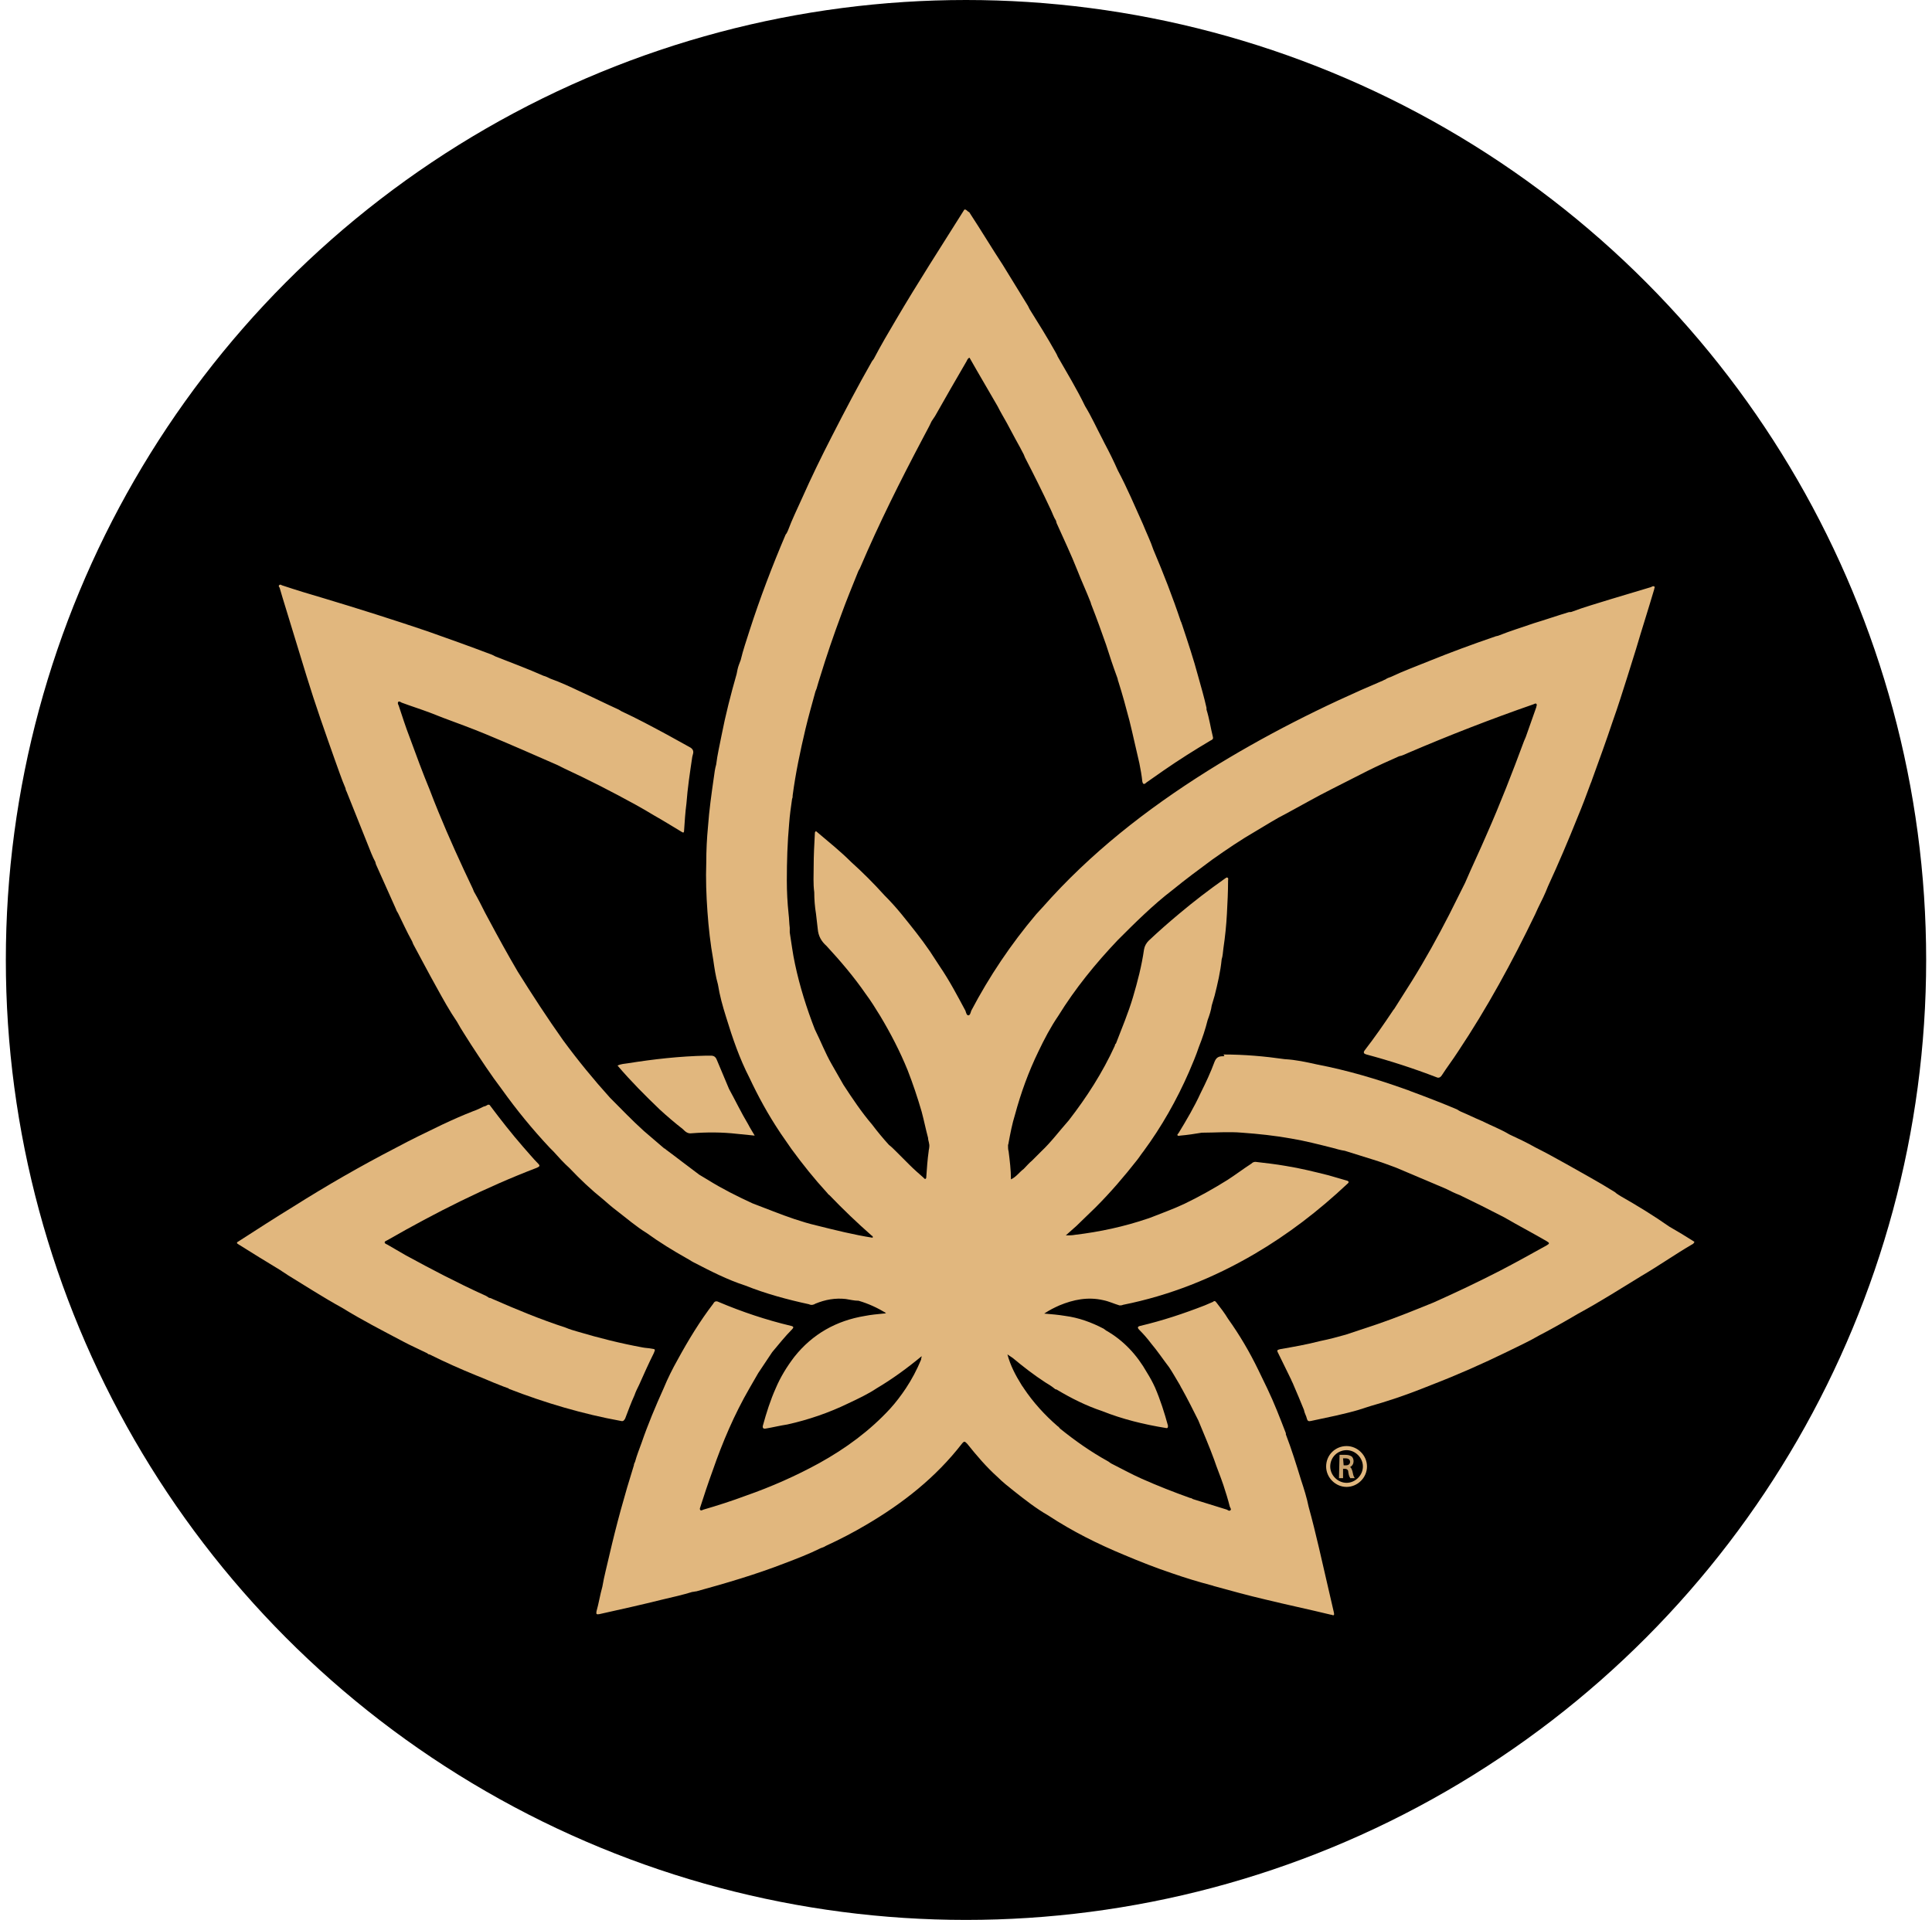 ﻿<?xml version="1.0" encoding="utf-8"?>
<!-- Generator: Adobe Illustrator 28.1.0, SVG Export Plug-In . SVG Version: 6.00 Build 0)  -->
<svg version="1.2" baseProfile="tiny-ps" xmlns:xlink="http://www.w3.org/1999/xlink" viewBox="0 0 331 329" xmlns="http://www.w3.org/2000/svg">
  <title>3CHI Logo</title>
<circle cx="165.5" cy="164.5" r="164.5" />
<g id="Flower_00000071535794799502802070000008169067626365411737_">
	<path fill="#CAA46F" d="M230.1,249.9c0.1,0,0.2,0,0.4,0c0.5,0,0.8,0.2,0.8,0.6c0,0.4-0.3,0.6-0.7,0.6h-0.4L230.1,249.9L230.1,249.9   z M229.5,249.3L229.5,249.3l-0.1,4h0.7v-1.6h0.3c0.4,0,0.6,0.2,0.6,0.6c0.1,0.6,0.2,0.8,0.3,0.9l0,0.1h0.8l-0.1-0.2   c-0.1-0.1-0.2-0.5-0.3-1c-0.1-0.3-0.2-0.6-0.4-0.7c0.4-0.2,0.6-0.6,0.6-1c0-0.3-0.1-0.6-0.3-0.8c-0.3-0.2-0.6-0.3-1.2-0.3   C230.1,249.3,229.7,249.3,229.5,249.3" />
	<path fill="#E1B77E" d="M227.9,251.3c0-1.6,1.3-2.8,2.8-2.8s2.8,1.3,2.8,2.8s-1.3,2.8-2.8,2.8S227.9,252.8,227.9,251.3    M227.2,251.3c0,1.9,1.6,3.5,3.5,3.5s3.5-1.6,3.5-3.5s-1.6-3.5-3.5-3.5S227.2,249.3,227.2,251.3" />
	<path fill="#E1B77E" d="M107.6,182.2c-0.6,0.1-1.2,0.1-1.8,0.4c2.3,2.7,4.7,5.1,7.2,7.5c1.3,1.2,2.6,2.3,4,3.4   c0.4,0.4,0.8,0.8,1.5,0.7c2.6-0.2,5.2-0.2,7.8,0.1c0.9,0.1,1.9,0.2,3,0.3c-0.4-0.7-0.8-1.3-1.1-1.9c-1.2-2-2.2-4.1-3.3-6.1   c-0.7-1.7-1.4-3.3-2.1-5c-0.2-0.5-0.5-0.7-1-0.7c-0.3,0-0.5,0-0.8,0C116.4,181,112,181.5,107.6,182.2" />
	<path fill="#E1B77E" d="M209.5,181c-0.7,0-1.1,0.2-1.4,0.9c-0.7,1.9-1.5,3.6-2.4,5.4c-1.1,2.4-2.4,4.6-3.8,6.9   c-0.1,0.1-0.3,0.3-0.1,0.4c0.1,0.1,0.3,0,0.4,0c1.2-0.1,2.5-0.3,3.7-0.5c2.3,0,4.6-0.2,6.9,0c2.8,0.2,5.6,0.5,8.4,1   c2.4,0.4,4.7,1,7.1,1.6c0.7,0.2,1.4,0.4,2.1,0.5c1.6,0.5,3.2,1,4.8,1.5c1.3,0.4,2.7,0.9,4,1.4c2.8,1.2,5.7,2.4,8.5,3.6   c0.8,0.4,1.6,0.8,2.4,1.1c2.5,1.2,5.1,2.5,7.6,3.8c2.4,1.4,4.9,2.7,7.3,4.1c0.5,0.3,0.5,0.4,0,0.7c-2.7,1.5-5.4,3-8.1,4.4   c-3.7,1.9-7.5,3.7-11.3,5.4c-3.2,1.3-6.4,2.6-9.6,3.7c-1.8,0.6-3.6,1.2-5.4,1.8c-1.4,0.4-2.9,0.8-4.4,1.1c-2.3,0.6-4.6,1-6.9,1.4   c-0.3,0.1-0.6,0.1-0.4,0.5c0.8,1.6,1.5,3.1,2.3,4.7c0.1,0.3,0.3,0.6,0.4,0.9c0.6,1.4,1.2,2.8,1.8,4.3c0.1,0.6,0.4,1,0.5,1.5   c0.1,0.4,0.3,0.5,0.7,0.4c1.4-0.3,2.8-0.6,4.2-0.9c1.7-0.4,3.5-0.8,5.2-1.4c1.2-0.4,2.4-0.7,3.6-1.1c2.6-0.8,5.2-1.8,7.7-2.8   c4.4-1.7,8.7-3.6,13-5.7c1.8-0.9,3.6-1.7,5.3-2.7c2.3-1.2,4.6-2.5,6.8-3.8c3.7-2,7.3-4.3,10.9-6.5c2.9-1.7,5.6-3.6,8.5-5.3   c0.2-0.1,0.4-0.2,0.5-0.5c-1.4-0.9-2.9-1.8-4.3-2.6c-2.7-1.9-5.5-3.6-8.3-5.2c-0.3-0.2-0.7-0.4-1-0.7c-2.7-1.7-5.5-3.2-8.3-4.8   c-1.8-1-3.6-2-5.4-2.9c-1.4-0.8-2.9-1.5-4.4-2.2c-1.5-0.9-3.1-1.5-4.7-2.3c-1.2-0.5-2.4-1.1-3.6-1.6c-0.2-0.1-0.4-0.2-0.7-0.4   c-2.6-1.1-5.2-2.1-7.9-3.1c-0.2-0.1-0.5-0.2-0.8-0.3c-5-1.8-10.1-3.3-15.3-4.3c-1.8-0.4-3.6-0.8-5.5-0.9c-3.5-0.5-6.9-0.8-10.5-0.8   C209.9,181,209.7,181,209.5,181" />
	<path fill="#E1B77E" d="M82.9,189.6c-0.6,0.3-1.2,0.6-1.8,0.8c-1.8,0.7-3.6,1.5-5.3,2.3c-2.7,1.3-5.4,2.6-8,4   c-6,3.1-11.9,6.5-17.6,10.1c-3.1,1.9-6.2,3.9-9.3,5.9c-0.1,0.1-0.3,0.1-0.3,0.3v0c0,0.1,0.1,0.1,0.2,0.2c2.4,1.5,4.8,3,7.3,4.5   c0.4,0.3,0.8,0.5,1.2,0.8c3.1,1.9,6.2,3.9,9.3,5.6c3.4,2.1,6.9,3.9,10.5,5.8c1.3,0.7,2.7,1.3,4.1,2c0.1,0.1,0.2,0.2,0.4,0.2   c2.6,1.3,5.3,2.5,8,3.6c1.3,0.5,2.6,1.1,3.9,1.6c0.5,0.2,1,0.4,1.6,0.6c0,0,0.1,0.1,0.1,0.1c6.2,2.4,12.6,4.3,19.2,5.5   c0.4,0.1,0.5-0.1,0.7-0.4c0.5-1.3,1-2.7,1.6-4c0.2-0.6,0.5-1.2,0.8-1.8c0.8-1.8,1.6-3.6,2.5-5.4c0.3-0.7,0.3-0.7-0.4-0.8   c-0.5-0.1-1-0.1-1.5-0.2c-3.8-0.7-7.4-1.6-11.1-2.7c-0.7-0.2-1.4-0.4-2.1-0.7c-4.3-1.4-8.4-3.1-12.5-4.9c-0.2-0.1-0.4-0.2-0.6-0.2   c-0.3-0.2-0.6-0.4-0.9-0.5c-4.6-2.1-9-4.4-13.4-6.8c-1-0.6-2.1-1.2-3.1-1.8c-0.2-0.1-0.5-0.2-0.5-0.4c0-0.2,0.3-0.3,0.5-0.4   c8.2-4.7,16.7-9,25.6-12.4c0.4-0.2,0.6-0.3,0.2-0.7c-0.9-0.9-1.7-1.9-2.6-2.9c-2-2.3-3.8-4.6-5.6-7c-0.1-0.2-0.2-0.2-0.4-0.2   C83.1,189.6,83,189.6,82.9,189.6" />
	<path fill="#E1B77E" d="M165.1,36.1c-3.9,6.2-7.9,12.4-11.6,18.7c-1.3,2.2-2.6,4.4-3.8,6.7c-0.1,0.1-0.2,0.3-0.3,0.4   c-2.4,4.2-4.7,8.6-6.9,12.9c-1.8,3.5-3.5,7-5.1,10.6c-0.8,1.8-1.7,3.6-2.4,5.5c-0.1,0.2-0.2,0.5-0.4,0.7   c-2.3,5.4-4.4,10.9-6.2,16.5c-0.5,1.6-1.1,3.3-1.5,5c-0.1,0.3-0.2,0.5-0.3,0.8c-0.2,0.5-0.3,1.1-0.4,1.6c-1,3.5-1.9,7-2.6,10.6   c-0.3,1.6-0.7,3.2-0.9,4.9c-0.2,0.7-0.3,1.4-0.4,2.2c-0.4,2.8-0.8,5.6-1,8.4c-0.2,2.1-0.3,4.1-0.3,6.2c-0.1,2.8,0,5.6,0.2,8.4   c0.2,2.8,0.5,5.5,1,8.3c0.2,1.4,0.4,2.8,0.8,4.2c0.3,1.9,0.8,3.7,1.4,5.6c1.1,3.6,2.3,7.1,4,10.4c1.5,3.2,3.2,6.3,5.2,9.3   c0.1,0.1,0.1,0.2,0.2,0.3c0.6,0.9,1.2,1.7,1.8,2.6c1.9,2.6,3.9,5.1,6.1,7.5c0.1,0.1,0.2,0.3,0.4,0.4c2.3,2.4,4.7,4.7,7.2,6.9   c0.1,0.1,0.3,0.1,0.2,0.4c-3.2-0.5-6.4-1.3-9.6-2.1c-1.3-0.3-2.6-0.7-3.8-1.1c-2.4-0.8-4.8-1.8-7.2-2.7c-2.6-1.2-5.2-2.5-7.6-4   c-0.5-0.3-1-0.6-1.5-0.9c-1.9-1.4-3.8-2.9-5.7-4.3c-0.1-0.1-0.2-0.2-0.3-0.2c-1.2-1-2.3-2-3.5-3c-2-1.8-3.9-3.8-5.8-5.7   c-2.8-3.1-5.5-6.4-8-9.8c-2.7-3.8-5.3-7.8-7.8-11.8c-1.7-2.9-3.3-5.8-4.9-8.8c-0.2-0.4-0.5-0.9-0.7-1.3c-0.6-1.2-1.2-2.4-1.9-3.6   c-0.1-0.2-0.1-0.3-0.2-0.5c-2.1-4.4-4.1-8.8-5.9-13.2c-0.5-1.2-1-2.5-1.5-3.8c-1.2-2.9-2.3-5.9-3.4-8.9c-0.7-1.8-1.3-3.7-1.9-5.5   c-0.1-0.2-0.2-0.4-0.1-0.6c0.2-0.2,0.4,0,0.6,0.1c1.6,0.6,3.2,1.1,4.8,1.7l0,0c0.8,0.3,1.5,0.6,2.3,0.9c2.4,0.9,4.9,1.8,7.3,2.8   c4.1,1.7,8.2,3.5,12.3,5.3c0.4,0.2,0.8,0.4,1.2,0.6c4.1,1.9,8.2,4,12.2,6.2c1.1,0.6,2.1,1.2,3.1,1.8c1.6,0.9,3.2,1.9,4.7,2.8   c0.2,0.1,0.5,0.4,0.5-0.2c0.1-1.5,0.2-3.1,0.4-4.6c0.2-2.7,0.6-5.3,1-8c0-0.1,0.1-0.3,0.1-0.4c0.2-0.6,0-1-0.6-1.3   c-1.3-0.7-2.5-1.4-3.8-2.1c-2.6-1.4-5.2-2.8-7.8-4c-0.2-0.1-0.3-0.2-0.5-0.3c-2.2-1-4.4-2.1-6.6-3.1c-1.7-0.8-3.4-1.6-5.1-2.2   c-0.4-0.2-0.8-0.4-1.2-0.5c-2.7-1.2-5.4-2.2-8.2-3.3l0,0c-0.2-0.1-0.4-0.2-0.6-0.3c-3.7-1.4-7.3-2.7-11-4c-5.9-2-11.9-3.9-17.9-5.7   c-2.4-0.7-4.7-1.4-7.1-2.2c-0.2-0.1-0.3-0.2-0.5,0c-0.1,0.1,0,0.3,0.1,0.4c0.2,0.6,0.3,1.1,0.5,1.7c1.4,4.5,2.7,8.9,4.1,13.4   c1.5,4.9,3.2,9.7,4.9,14.5c0.6,1.6,1.1,3.2,1.8,4.8c0,0.2,0.1,0.4,0.2,0.6c1.2,3,2.4,6,3.6,9c0.4,1,0.8,2.1,1.3,3   c0,0.1,0.1,0.3,0.1,0.4c1.1,2.5,2.3,5.1,3.4,7.6c0.1,0.3,0.2,0.5,0.4,0.8c0.8,1.6,1.5,3.2,2.4,4.8c0.1,0.2,0.1,0.3,0.2,0.5   c1.3,2.4,2.6,4.9,4,7.4c1.1,2,2.2,4,3.5,5.9c0.7,1.3,1.6,2.6,2.4,3.9c1.7,2.6,3.4,5.2,5.3,7.7c2.5,3.5,5.2,6.8,8.2,10   c0.2,0.2,0.4,0.4,0.6,0.6c0.9,1,1.8,2,2.8,2.9c1.8,1.9,3.7,3.7,5.7,5.3c0.8,0.7,1.6,1.4,2.4,2c1.7,1.3,3.3,2.7,5.1,3.8   c2.2,1.6,4.5,3,6.8,4.3c0.4,0.2,0.8,0.5,1.2,0.7c2.9,1.5,5.8,3,8.9,4c3.5,1.4,7.2,2.4,10.9,3.2c0.4,0.2,0.8,0.1,1.1-0.1   c1.7-0.7,3.4-1,5.2-0.8c0.7,0.1,1.4,0.3,2.2,0.3c1.7,0.5,3.2,1.2,4.7,2.1c-0.2,0.1-0.4,0.1-0.5,0.1c-1,0.1-2.1,0.2-3.1,0.4   c-4.9,0.8-9,3.1-12.1,7c-1.3,1.7-2.4,3.5-3.2,5.4c-0.9,2-1.6,4.2-2.2,6.4c-0.1,0.4,0.1,0.6,0.5,0.5c1.2-0.2,2.4-0.5,3.7-0.7   c3.6-0.8,7.1-2,10.4-3.6c1.7-0.8,3.4-1.6,4.9-2.6c2.7-1.6,5.3-3.5,7.7-5.5c0,0.2-0.1,0.4-0.1,0.6c-0.7,1.7-1.6,3.4-2.6,4.9   c-0.8,1.2-1.7,2.4-2.7,3.5c-3.5,3.8-7.6,6.8-12.1,9.3c-4,2.2-8.3,4.1-12.6,5.6c-2.4,0.9-4.9,1.7-7.3,2.4c-0.2,0.1-0.6,0.3-0.6-0.2   c0.7-2.2,1.4-4.3,2.2-6.5c1.7-4.9,3.7-9.6,6.3-14.1c0.5-0.9,1-1.7,1.5-2.6c0.8-1.2,1.6-2.4,2.4-3.6c1.1-1.3,2.2-2.7,3.4-3.9   c0.3-0.3,0.3-0.5-0.2-0.6c-4.2-1-8.4-2.4-12.4-4.1c-0.4-0.2-0.7-0.1-0.9,0.3c-2.3,3-4.3,6.3-6.1,9.6c-0.9,1.6-1.7,3.2-2.4,4.9   c-1.4,3.1-2.7,6.2-3.8,9.4c-0.4,1.1-0.8,2.1-1.1,3.2c-0.1,0.2-0.2,0.4-0.2,0.6c-1.6,5.1-3,10.2-4.2,15.4c-0.4,1.8-0.9,3.6-1.2,5.4   c-0.4,1.4-0.6,2.8-1,4.2c-0.1,0.5,0,0.6,0.5,0.5c3.6-0.8,7.2-1.6,10.8-2.5c1.7-0.4,3.5-0.8,5.1-1.3c0.2,0,0.5-0.1,0.7-0.1   c5.1-1.4,10.2-2.9,15.1-4.8c2.1-0.8,4.2-1.6,6.2-2.6c0.3-0.1,0.6-0.2,0.9-0.4c2.4-1.1,4.7-2.3,6.9-3.6c6.3-3.7,11.9-8.1,16.4-13.9   c0.4-0.5,0.5-0.4,0.9,0c1.6,2,3.3,4,5.2,5.7c0.9,0.9,1.8,1.6,2.8,2.4c1.9,1.5,3.8,3,5.9,4.2c4.1,2.7,8.5,4.9,13.1,6.8   c2.6,1.1,5.4,2.2,8.1,3.1c2.3,0.8,4.6,1.5,6.9,2.1c0.1,0,0.2,0.1,0.3,0.1c2.9,0.8,5.8,1.6,8.8,2.3c3.7,0.9,7.5,1.7,11.2,2.6   c0.2,0,0.3,0.1,0.4,0.1h0c0.2,0,0.2-0.2,0.1-0.6c-0.3-1.3-0.6-2.6-0.9-3.9c-1.1-4.7-2.1-9.4-3.4-14.1c-0.3-1.5-0.8-3.1-1.3-4.6   c-0.8-2.6-1.6-5.2-2.6-7.8c0-0.1,0-0.1,0-0.2c-1-2.6-2-5.2-3.2-7.7c-0.5-1-1-2.1-1.5-3.1c-1.5-3.1-3.2-6-5.2-8.8   c-0.6-1-1.3-1.9-2-2.8c-0.2-0.3-0.4-0.3-0.6-0.1c-0.5,0.2-0.9,0.4-1.4,0.6c-3.6,1.4-7.2,2.6-11,3.5c-0.5,0.1-0.6,0.3-0.2,0.7   c0.7,0.7,1.4,1.5,2,2.3c1.1,1.3,2.1,2.8,3.1,4.1c0.6,0.9,1.1,1.8,1.7,2.8c0.2,0.3,0.3,0.6,0.5,0.9c1,1.8,1.9,3.6,2.8,5.4   c0.9,2.2,1.9,4.5,2.7,6.7c0.5,1.5,1.1,2.9,1.6,4.4c0.4,1.2,0.8,2.5,1.1,3.7c0.1,0.2,0.3,0.5,0.1,0.6c-0.2,0.2-0.4,0-0.6-0.1   c-1.9-0.6-3.9-1.2-5.8-1.8c-0.2-0.1-0.3-0.2-0.5-0.2c-2.8-1-5.6-2.1-8.3-3.3c-1.8-0.8-3.4-1.7-5.2-2.6c-0.2-0.1-0.4-0.3-0.6-0.4   c-2.9-1.6-5.6-3.5-8.2-5.6l0,0c-0.1-0.1-0.2-0.3-0.4-0.4c-2.2-1.9-4.2-4.1-5.8-6.5c-0.1-0.2-0.3-0.4-0.4-0.6   c-1-1.6-1.9-3.3-2.4-5.2c0.3,0.2,0.6,0.4,0.9,0.6c1.8,1.5,3.6,2.9,5.6,4.2c0.5,0.3,1,0.6,1.5,1c0.1,0.1,0.2,0.2,0.4,0.2   c2.5,1.5,5.1,2.8,7.8,3.7c3.5,1.4,7.2,2.3,10.9,2.9c0.4,0.1,0.4-0.1,0.4-0.4c-0.6-2.2-1.3-4.4-2.2-6.5c-0.4-0.9-0.9-1.8-1.4-2.6   l0,0c-1.7-3-4-5.5-7-7.2c-0.1-0.1-0.3-0.2-0.4-0.3c-2.1-1.1-4.3-1.9-6.6-2.2c-1.2-0.2-2.4-0.3-3.6-0.4c0.9-0.6,1.7-1,2.6-1.4   c2.4-1,4.9-1.5,7.5-0.9c1,0.2,1.8,0.6,2.8,0.9c0.2,0,0.4,0,0.6-0.1c8-1.6,15.5-4.6,22.5-8.7c5.8-3.4,11-7.4,15.9-12   c0.4-0.3,0.3-0.5-0.1-0.6c-1-0.3-2.1-0.6-3.1-0.9c-2.4-0.6-4.8-1.2-7.3-1.6c-1.7-0.3-3.5-0.5-5.2-0.7c-0.3,0-0.5,0.1-0.7,0.3   c-1.4,0.9-2.7,1.9-4.1,2.8c-2.4,1.5-4.9,2.9-7.4,4.1c-1.9,0.9-3.9,1.6-5.9,2.4c-0.1,0-0.2,0.1-0.3,0.1c-4.1,1.4-8.3,2.3-12.5,2.8   c-0.5,0.1-1,0.1-1.6,0.1c0.7-0.6,1.2-1.1,1.8-1.6c1.1-1.1,2.2-2.1,3.3-3.2c2.6-2.6,4.9-5.3,7.1-8.1c0.4-0.5,0.7-1,1.1-1.5   c3.1-4.2,5.7-8.8,7.8-13.6c0.6-1.4,1.2-2.8,1.7-4.3c0.6-1.5,1.1-3,1.5-4.6c0.3-0.8,0.6-1.7,0.7-2.5c0.2-0.6,0.3-1.1,0.5-1.7   c0.5-2,1-4.1,1.2-6.2c0.2-0.6,0.2-1.2,0.3-1.9c0.3-2,0.5-4,0.6-5.9c0.1-1.9,0.2-3.8,0.2-5.7c0-0.2,0.1-0.4-0.1-0.5   c-0.2-0.1-0.3,0.1-0.5,0.2c-2.7,1.9-5.3,3.9-7.8,6c-1.8,1.5-3.5,3-5.2,4.6c-0.4,0.4-0.7,0.9-0.8,1.5c-0.4,2.8-1.1,5.5-1.9,8.2   c-0.8,2.7-1.9,5.3-2.9,7.9c-0.1,0.1-0.2,0.2-0.2,0.4c-2.1,4.6-4.8,8.8-7.9,12.8c-1.6,1.8-3,3.7-4.7,5.3c0,0,0,0,0,0   c-0.5,0.5-1.1,1.1-1.6,1.6c-0.5,0.4-0.9,0.9-1.4,1.4c-0.8,0.6-1.3,1.4-2.2,1.8c0-1.6-0.2-3.2-0.4-4.8c-0.1-0.3-0.1-0.7-0.1-1   c0-0.2,0.1-0.3,0.1-0.5c0.3-1.6,0.6-3.2,1.1-4.8c1-3.7,2.3-7.3,4-10.8l0,0c1-2.1,2.1-4.2,3.4-6.1c2.9-4.7,6.4-9,10.2-13   c1.5-1.5,3-3,4.5-4.4c1.6-1.5,3.2-2.9,4.9-4.2c2.2-1.8,4.5-3.5,6.8-5.2c2.4-1.7,4.9-3.4,7.5-4.9c1.7-1,3.4-2.1,5.2-3   c2.6-1.4,5.2-2.9,7.8-4.2c2-1,4.1-2.1,6.1-3.1c1.8-0.9,3.6-1.7,5.4-2.5c0.6-0.1,1.1-0.4,1.6-0.6c7-3,14.2-5.8,21.4-8.3   c0.2-0.1,0.4-0.2,0.5-0.1c0.2,0.2,0,0.4,0,0.6c-0.6,1.7-1.2,3.4-1.8,5.1c-0.1,0.2-0.2,0.5-0.3,0.7c-2,5.4-4.1,10.8-6.4,16   c-1.2,2.8-2.5,5.5-3.7,8.3c-0.1,0.2-0.2,0.4-0.3,0.6c-0.8,1.6-1.6,3.2-2.4,4.8c-2,3.9-4.1,7.7-6.4,11.4c-1,1.6-2.1,3.3-3.1,4.9   c-0.1,0-0.1,0.1-0.1,0.1c-1.6,2.4-3.2,4.7-4.9,6.9c-0.3,0.4-0.1,0.6,0.3,0.7c4.1,1.1,8.1,2.4,12,3.9c0.4,0.2,0.7,0,0.9-0.3   c0.9-1.4,1.9-2.7,2.8-4.1c5-7.5,9.3-15.4,13.2-23.5c0.2-0.4,0.3-0.7,0.5-1.1c0.6-1.2,1.2-2.4,1.7-3.7c1.8-3.9,3.5-7.9,5.1-11.9   c0.8-1.9,1.5-3.8,2.2-5.7l0,0c0.1-0.2,0.2-0.5,0.3-0.8c1.2-3.3,2.4-6.6,3.5-9.9c0.9-2.5,1.7-5.1,2.5-7.6c0.5-1.6,1-3.2,1.5-4.8   c1-3.4,2.1-6.8,3.1-10.2c0-0.2,0.2-0.4,0-0.5c-0.1-0.1-0.4,0-0.5,0.1c-2.3,0.7-4.7,1.4-7,2.1c-2.2,0.7-4.4,1.3-6.5,2.1   c-0.2,0.1-0.4,0.1-0.6,0.1c-2,0.6-4,1.3-6,1.9c-2,0.7-4,1.3-6,2.1c-0.2,0.1-0.5,0.1-0.7,0.2c-3.8,1.3-7.6,2.7-11.3,4.2   c-2.2,0.9-4.4,1.7-6.5,2.7c-0.3,0.1-0.6,0.2-0.9,0.4c-0.1,0.1-0.3,0.1-0.4,0.2c-10.4,4.4-20.5,9.5-30.1,15.5   c-10.5,6.6-20.1,14.1-28.3,23.4c-0.4,0.4-0.7,0.8-1.1,1.2c-4.3,5.1-8,10.6-11.1,16.5c-0.1,0.3-0.2,0.8-0.5,0.8   c-0.3,0-0.4-0.5-0.5-0.8c-1.4-2.6-2.7-5.1-4.4-7.6c-0.6-0.9-1.1-1.7-1.7-2.6c-1.5-2.2-3.2-4.3-4.9-6.4c-0.9-1.1-1.9-2.2-2.9-3.2   c-1.8-2-3.7-3.9-5.7-5.7c-1.8-1.8-3.8-3.4-5.8-5.1c-0.1-0.1-0.2-0.2-0.3-0.1c-0.1,0.1-0.1,0.3-0.1,0.4c-0.1,1.9-0.2,3.7-0.2,5.6   c0,1.5-0.1,2.9,0.1,4.4c0,1.2,0.1,2.5,0.3,3.7c0.1,0.9,0.2,1.7,0.3,2.6c0.1,1.2,0.6,2.1,1.5,2.9c2.4,2.6,4.7,5.3,6.7,8.2   c0.9,1.2,1.7,2.5,2.5,3.8c1.8,3,3.4,6.1,4.7,9.3c0.9,2.3,1.7,4.7,2.4,7.1c0.4,1.5,0.7,3,1.1,4.5c0,0.5,0.3,1,0.2,1.6   c0,0.2-0.1,0.5-0.1,0.7c-0.2,1.4-0.3,2.9-0.4,4.3c0,0.1,0,0.3-0.1,0.4c-0.2,0.1-0.3-0.1-0.4-0.2c-0.8-0.7-1.6-1.4-2.3-2.1   c-0.8-0.8-1.6-1.6-2.4-2.4c-0.4-0.4-0.8-0.8-1.2-1.1c-1-1.1-2-2.3-2.9-3.5c-1.8-2.1-3.4-4.5-4.9-6.8c-0.7-1.2-1.3-2.3-2-3.5   c-1.1-1.9-1.9-4-2.9-6c-1.4-3.6-2.6-7.4-3.4-11.2c-0.4-1.8-0.6-3.6-0.9-5.4c0-0.2,0-0.5,0-0.8c-0.1-0.8-0.1-1.6-0.2-2.4   c-0.2-1.9-0.3-3.8-0.3-5.7c0-3.3,0.1-6.5,0.4-9.8c0.1-1.4,0.3-2.8,0.5-4.2c0.1-0.2,0.1-0.4,0.1-0.6c0.5-3.8,1.3-7.6,2.2-11.4   c0.5-2.1,1.1-4.2,1.7-6.4c0.1-0.2,0.1-0.3,0.2-0.5c0.2-0.7,0.4-1.4,0.6-2c1.1-3.6,2.3-7.1,3.6-10.6c0.9-2.5,1.9-4.9,2.9-7.4   c0.1-0.3,0.3-0.5,0.4-0.8c3.2-7.5,6.8-14.7,10.6-21.9c0.5-1,1.1-2,1.6-3.1c0.2-0.3,0.4-0.6,0.6-0.9c1.8-3.2,3.6-6.3,5.4-9.4   c0.1-0.2,0.2-0.5,0.5-0.6c0.4,0.7,0.8,1.4,1.2,2.1c1.2,2.1,2.4,4.1,3.6,6.2c0.5,1,1.1,2,1.6,2.9c0.5,0.9,1,1.9,1.5,2.8   c0.5,0.9,1,1.8,1.4,2.6c0.1,0.2,0.1,0.3,0.2,0.5c1.5,2.9,3,5.9,4.4,8.9c0.3,0.6,0.5,1.3,0.9,1.9c0,0.1,0.1,0.2,0.1,0.4   c1.2,2.7,2.5,5.4,3.6,8.2c0.7,1.8,1.5,3.5,2.2,5.3c0.1,0.2,0.1,0.4,0.2,0.6c0.9,2.3,1.7,4.5,2.5,6.8c0.6,1.9,1.2,3.7,1.9,5.6   c0,0,0,0,0,0c0.1,0.2,0.1,0.5,0.2,0.7c0.7,2.2,1.3,4.4,1.9,6.7c0.6,2.4,1.1,4.8,1.7,7.3c0.2,1,0.4,2.1,0.5,3.1   c0.1,0.5,0.3,0.6,0.7,0.2c1-0.7,2-1.4,3-2.1c2.6-1.8,5.3-3.5,8-5.1c0.2-0.1,0.5-0.2,0.4-0.6c-0.4-1.6-0.6-3.1-1.1-4.7   c0-0.1,0-0.2,0-0.3c-0.4-1.8-0.9-3.5-1.4-5.3c-0.8-3-1.8-6-2.8-9c-0.1-0.2-0.1-0.4-0.2-0.5c-1.4-4.2-3-8.3-4.7-12.3   c-0.5-1.5-1.2-2.9-1.8-4.4c-1.4-3.1-2.7-6.2-4.3-9.2c-0.7-1.6-1.5-3.2-2.3-4.7c-0.1-0.2-0.2-0.4-0.3-0.6c-1-1.9-1.9-3.9-3-5.7   c-1.4-2.9-3.1-5.7-4.7-8.5c-0.1-0.3-0.3-0.6-0.4-0.8c-1.4-2.5-2.9-4.9-4.4-7.3c-0.1-0.2-0.2-0.4-0.3-0.6c-1.4-2.3-2.9-4.7-4.3-7   c-1.9-2.9-3.7-5.9-5.6-8.8c-0.1-0.2-0.2-0.3-0.3-0.3C165.3,35.7,165.2,35.9,165.1,36.1" />
</g>
</svg>